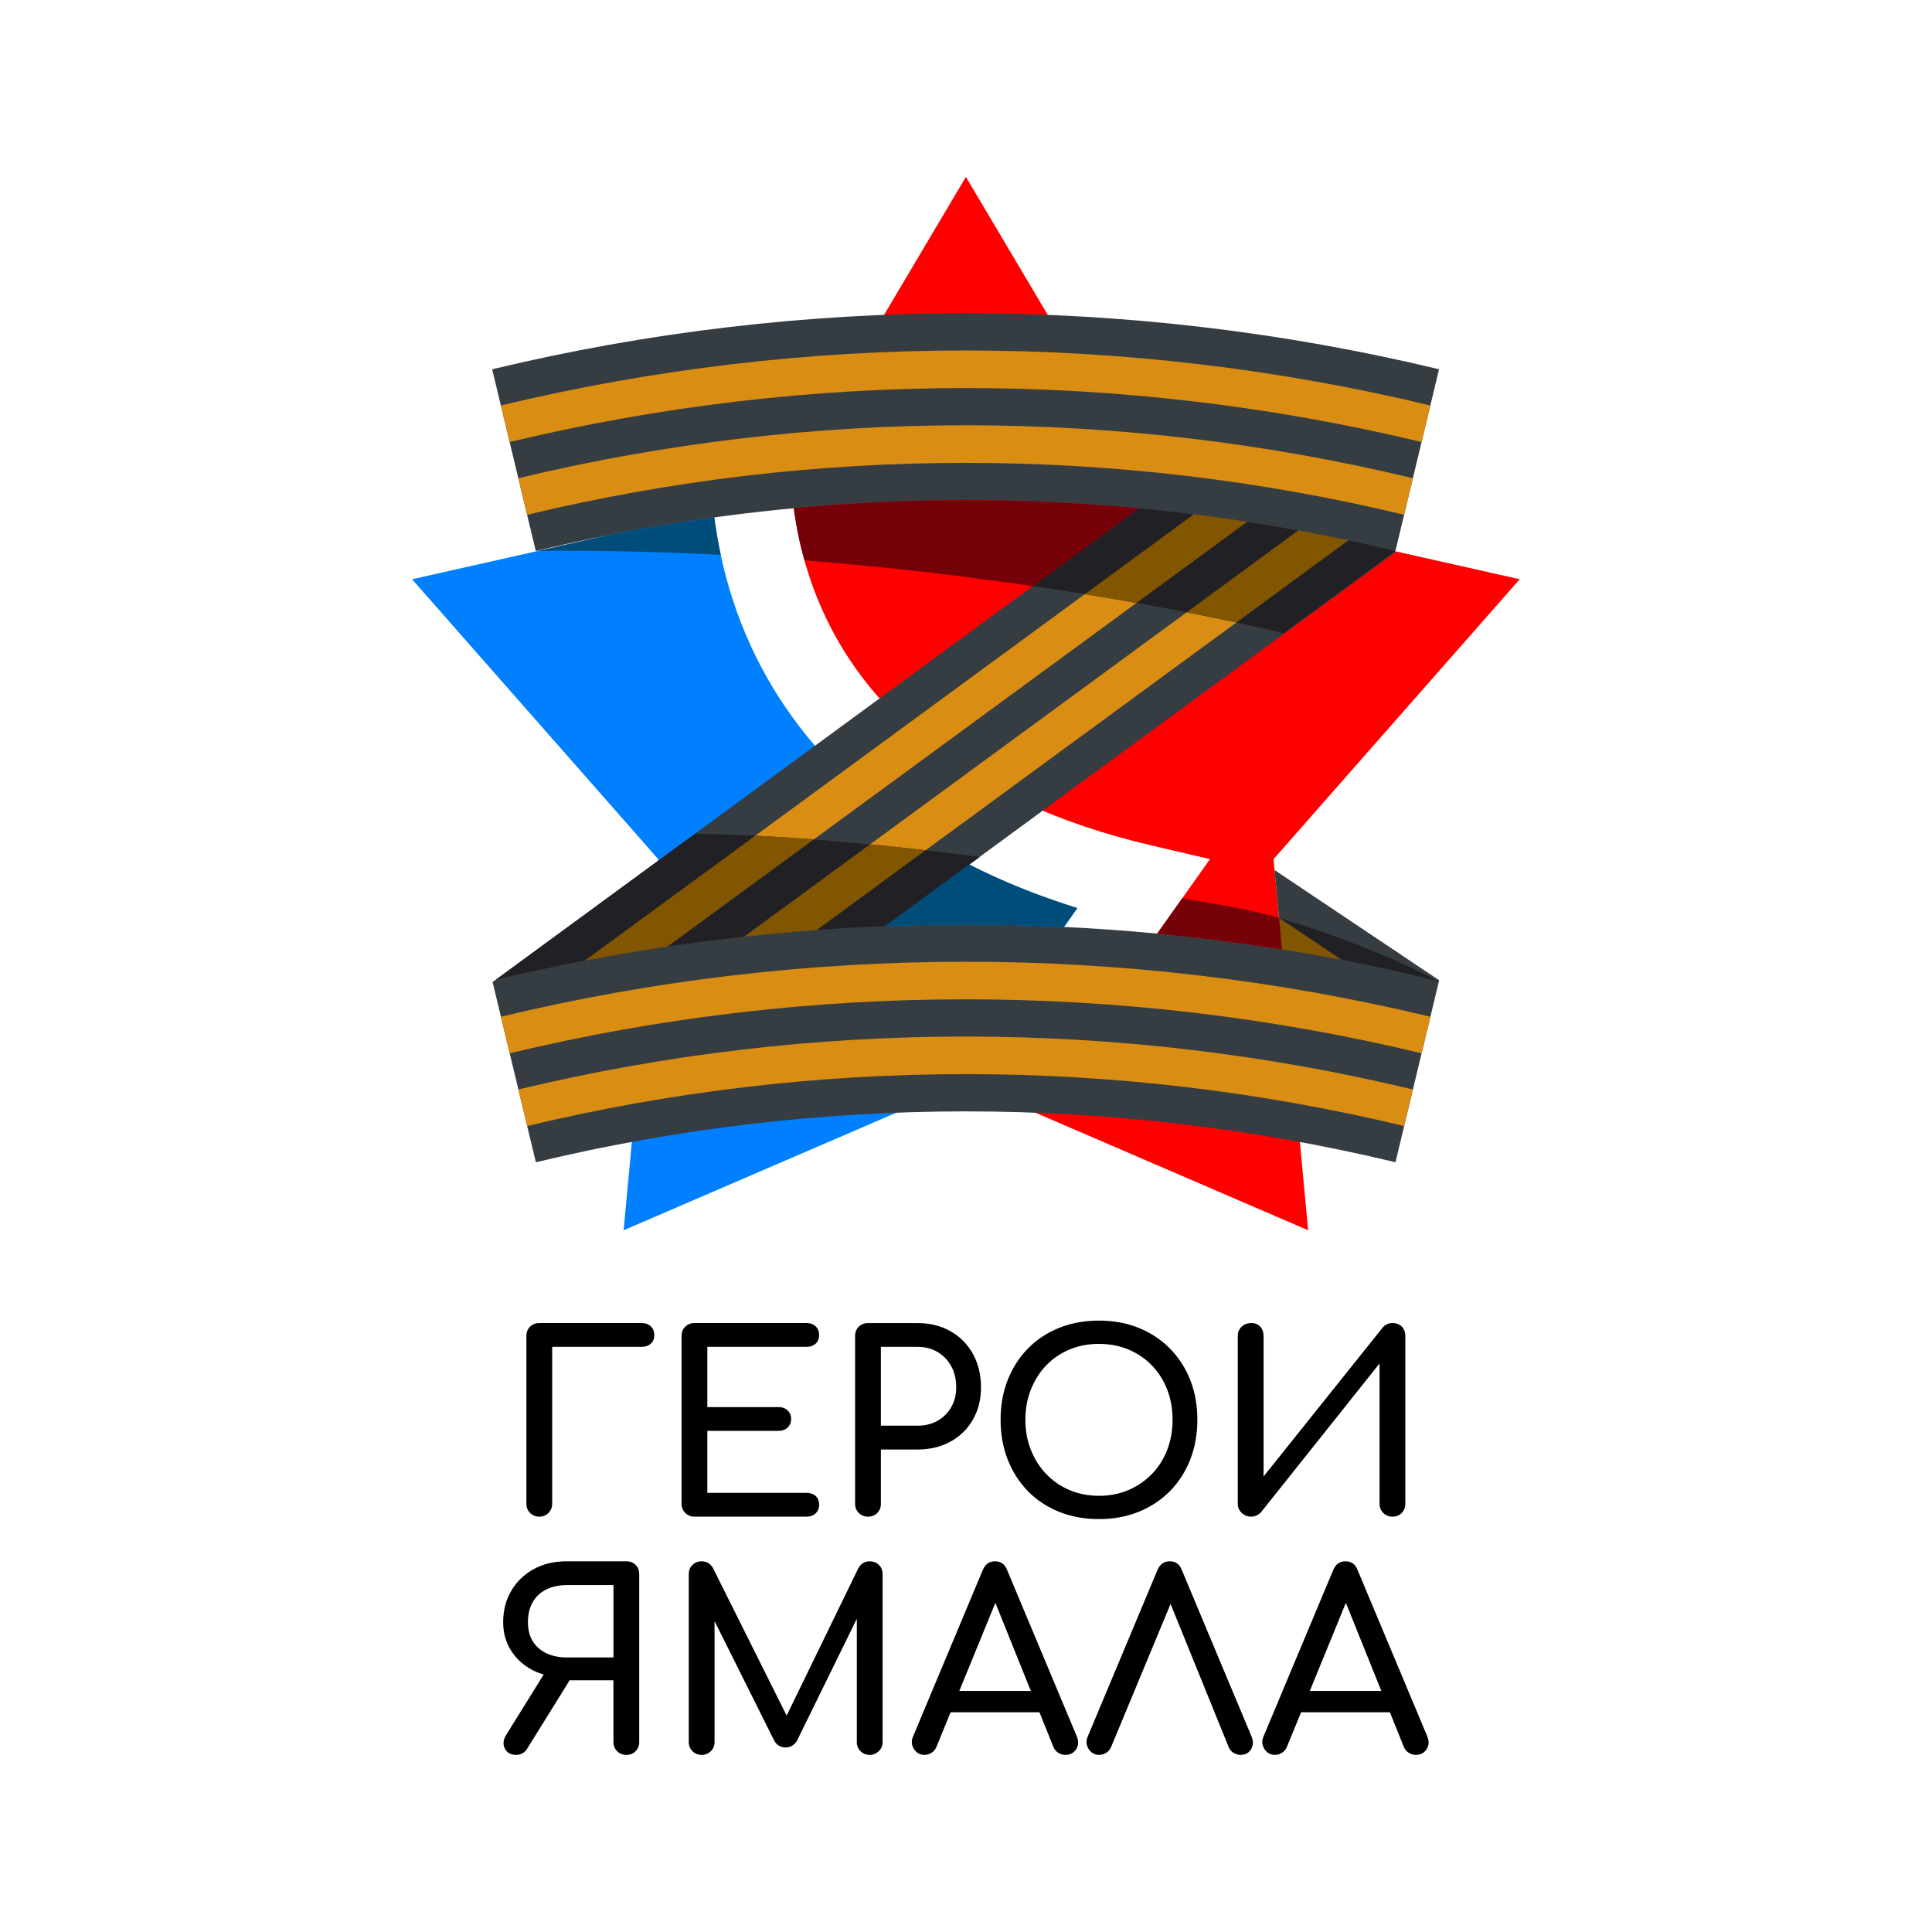 <?xml version="1.0" encoding="UTF-8"?> <svg xmlns="http://www.w3.org/2000/svg" width="567" height="567" viewBox="0 0 567 567" fill="none"><path d="M343.328 395.745C340.759 393.149 337.71 391.143 334.197 389.709C330.685 388.275 326.791 387.567 322.525 387.567C318.259 387.567 314.356 388.284 310.817 389.709C307.277 391.143 304.236 393.149 301.686 395.745C299.144 398.341 297.166 401.408 295.759 404.948C294.352 408.488 293.653 412.391 293.653 416.657C293.653 420.922 294.352 424.843 295.759 428.401C297.166 431.968 299.144 435.045 301.686 437.641C304.227 440.237 307.277 442.252 310.817 443.677C314.356 445.111 318.259 445.819 322.525 445.819C326.791 445.819 330.685 445.102 334.197 443.677C337.71 442.243 340.759 440.237 343.328 437.641C345.897 435.045 347.884 431.968 349.291 428.401C350.698 424.834 351.397 420.922 351.397 416.657C351.397 412.391 350.698 408.488 349.291 404.948C347.884 401.408 345.897 398.341 343.328 395.745ZM342.566 425.461C341.522 428.175 340.033 430.543 338.091 432.549C336.149 434.564 333.861 436.134 331.22 437.278C328.579 438.422 325.684 438.984 322.525 438.984C319.376 438.984 316.471 438.413 313.83 437.278C311.189 436.144 308.91 434.564 306.995 432.549C305.08 430.534 303.592 428.175 302.521 425.461C301.45 422.747 300.923 419.815 300.923 416.657C300.923 413.507 301.459 410.575 302.521 407.853C303.583 405.139 305.08 402.77 306.995 400.764C308.91 398.749 311.189 397.188 313.83 396.071C316.471 394.955 319.366 394.401 322.525 394.401C325.674 394.401 328.57 394.955 331.22 396.071C333.861 397.188 336.158 398.749 338.091 400.764C340.033 402.779 341.522 405.139 342.566 407.853C343.609 410.566 344.127 413.507 344.127 416.657C344.127 419.815 343.609 422.747 342.566 425.461ZM191.009 389.273C191.689 389.927 192.025 390.789 192.025 391.86C192.025 392.877 191.689 393.702 191.009 394.329C190.328 394.955 189.429 395.273 188.313 395.273H162.055V441.317C162.055 442.388 161.692 443.278 160.966 444.013C160.24 444.739 159.341 445.102 158.27 445.102C157.199 445.102 156.31 444.739 155.575 444.013C154.848 443.287 154.485 442.388 154.485 441.317V392.069C154.485 390.952 154.848 390.045 155.575 389.337C156.301 388.638 157.199 388.284 158.27 388.284H188.313C189.438 388.293 190.328 388.62 191.009 389.273ZM207.591 395.273V412.953H228.467C229.583 412.953 230.482 413.28 231.162 413.934C231.843 414.587 232.179 415.422 232.179 416.439C232.179 417.455 231.843 418.29 231.162 418.944C230.482 419.597 229.583 419.924 228.467 419.924H207.591V438.113H236.69C237.806 438.113 238.705 438.431 239.386 439.057C240.066 439.692 240.402 440.509 240.402 441.535C240.402 442.597 240.066 443.459 239.386 444.122C238.705 444.775 237.806 445.102 236.69 445.102H203.806C202.735 445.102 201.846 444.739 201.111 444.013C200.384 443.287 200.021 442.388 200.021 441.317V392.069C200.021 390.952 200.384 390.045 201.111 389.337C201.837 388.638 202.735 388.284 203.806 388.284H236.69C237.806 388.284 238.705 388.611 239.386 389.264C240.066 389.918 240.402 390.78 240.402 391.851C240.402 392.867 240.066 393.693 239.386 394.32C238.705 394.946 237.806 395.264 236.69 395.264H207.591V395.273ZM412.435 392.069V441.317C412.435 442.388 412.081 443.278 411.383 444.013C410.684 444.739 409.767 445.102 408.651 445.102C407.58 445.102 406.69 444.739 405.955 444.013C405.229 443.287 404.866 442.388 404.866 441.317V400.147L370.094 443.795C369.758 444.185 369.314 444.503 368.787 444.739C368.252 444.984 367.716 445.102 367.19 445.102C366.119 445.102 365.202 444.739 364.421 444.013C363.641 443.287 363.26 442.388 363.26 441.317V392.069C363.26 390.952 363.65 390.045 364.421 389.337C365.193 388.638 366.119 388.284 367.19 388.284C368.306 388.284 369.187 388.638 369.849 389.337C370.503 390.036 370.829 390.952 370.829 392.069V433.312L405.746 389.664C406.518 388.747 407.489 388.284 408.66 388.284C409.776 388.284 410.684 388.638 411.392 389.337C412.081 390.045 412.435 390.961 412.435 392.069ZM278.958 390.689C276.145 389.092 272.923 388.293 269.283 388.293H254.734C253.663 388.293 252.773 388.647 252.038 389.346C251.312 390.045 250.949 390.961 250.949 392.078V441.326C250.949 442.397 251.312 443.287 252.038 444.022C252.764 444.748 253.663 445.111 254.734 445.111C255.85 445.111 256.758 444.748 257.466 444.022C258.165 443.296 258.519 442.397 258.519 441.326V425.397H269.283C272.923 425.397 276.145 424.626 278.958 423.074C281.772 421.522 283.969 419.361 285.539 416.602C287.118 413.834 287.899 410.684 287.899 407.145C287.899 403.46 287.109 400.201 285.539 397.36C283.96 394.51 281.763 392.287 278.958 390.689ZM279.176 412.953C278.205 414.651 276.871 415.985 275.174 416.956C273.476 417.927 271.516 418.408 269.283 418.408H258.519V395.273H269.283C271.516 395.273 273.476 395.781 275.174 396.798C276.871 397.814 278.205 399.212 279.176 400.982C280.147 402.752 280.629 404.803 280.629 407.126C280.629 409.314 280.147 411.256 279.176 412.953Z" fill="black"></path><path d="M257.938 459.261C258.664 459.96 259.027 460.877 259.027 461.993V511.241C259.027 512.312 258.655 513.202 257.902 513.937C257.148 514.663 256.268 515.026 255.242 515.026C254.171 515.026 253.282 514.663 252.547 513.937C251.821 513.211 251.458 512.312 251.458 511.241V475.072L233.858 510.951C233.033 512.213 231.943 512.839 230.582 512.839C228.984 512.839 227.814 512.086 227.088 510.588L209.706 475.753V511.241C209.706 512.312 209.343 513.202 208.617 513.937C207.891 514.663 206.992 515.026 205.921 515.026C204.85 515.026 203.961 514.663 203.226 513.937C202.5 513.211 202.137 512.312 202.137 511.241V461.993C202.137 460.877 202.5 459.969 203.226 459.261C203.952 458.562 204.85 458.208 205.921 458.208C207.374 458.208 208.49 458.889 209.271 460.241L230.863 503.49L251.902 460.241C252.674 458.88 253.79 458.208 255.251 458.208C256.313 458.208 257.212 458.562 257.938 459.261ZM346.832 460.75C346.197 459.052 345.017 458.208 343.265 458.208C341.613 458.208 340.424 459.061 339.698 460.75L319.258 509.562C318.677 510.869 318.75 512.104 319.476 513.274C320.202 514.436 321.246 515.017 322.607 515.017C323.288 515.017 323.95 514.827 324.604 514.436C325.257 514.046 325.757 513.465 326.092 512.694L343.537 470.715L360.574 512.694C360.864 513.42 361.336 513.992 361.989 514.4C362.643 514.808 363.333 515.017 364.059 515.017C365.466 515.017 366.491 514.473 367.154 513.383C367.807 512.294 367.871 511.069 367.335 509.707L346.832 460.75ZM186.543 459.261C187.242 459.96 187.596 460.877 187.596 461.993V511.241C187.596 512.312 187.242 513.202 186.543 513.937C185.845 514.663 184.928 515.026 183.811 515.026C182.74 515.026 181.851 514.663 181.116 513.937C180.39 513.211 180.027 512.312 180.027 511.241V493.125H167.175L154.713 513.202C154.322 513.837 153.85 514.291 153.297 514.581C152.743 514.872 152.117 515.017 151.445 515.017C149.893 515.017 148.804 514.4 148.169 513.166C147.542 511.931 147.66 510.606 148.532 509.199L159.569 491.437C158.552 491.128 157.572 490.774 156.646 490.32C153.86 488.941 151.663 487.008 150.066 484.539C148.468 482.07 147.669 479.256 147.669 476.098C147.669 472.603 148.468 469.517 150.066 466.822C151.663 464.126 153.86 462.02 156.646 460.496C159.432 458.971 162.645 458.208 166.285 458.208H183.821C184.937 458.208 185.845 458.562 186.543 459.261ZM180.036 465.188H166.285C164.107 465.188 162.146 465.605 160.431 466.422C158.706 467.248 157.363 468.474 156.392 470.098C155.421 471.723 154.94 473.72 154.94 476.098C154.94 478.331 155.421 480.209 156.392 481.734C157.363 483.259 158.706 484.43 160.431 485.229C162.155 486.027 164.107 486.427 166.285 486.427H180.036V465.188ZM316.063 509.707C316.599 511.069 316.508 512.294 315.809 513.383C315.101 514.473 314.048 515.017 312.641 515.017C311.915 515.017 311.225 514.808 310.572 514.4C309.918 513.992 309.446 513.42 309.156 512.694L305.053 502.51H278.986L274.82 512.694C274.484 513.474 273.985 514.055 273.332 514.436C272.678 514.827 272.006 515.017 271.335 515.017C269.973 515.017 268.939 514.436 268.203 513.274C267.477 512.113 267.405 510.878 267.986 509.562L288.426 460.75C289.152 459.052 290.341 458.208 291.993 458.208C293.735 458.208 294.924 459.061 295.56 460.75L316.063 509.707ZM302.53 496.256L292.12 470.389L281.537 496.247H302.53V496.256ZM418.662 513.383C417.954 514.473 416.901 515.017 415.495 515.017C414.768 515.017 414.079 514.808 413.425 514.4C412.772 513.992 412.3 513.42 412.009 512.694L407.907 502.51H381.839L377.673 512.694C377.338 513.474 376.838 514.055 376.185 514.436C375.531 514.827 374.86 515.017 374.188 515.017C372.827 515.017 371.792 514.436 371.057 513.274C370.331 512.113 370.258 510.878 370.839 509.562L391.279 460.75C392.005 459.052 393.194 458.208 394.846 458.208C396.588 458.208 397.777 459.061 398.413 460.75L418.925 509.707C419.452 511.069 419.37 512.294 418.662 513.383ZM405.393 496.256L394.982 470.398L384.399 496.256H405.393Z" fill="black"></path><path d="M377.101 288.008L383.909 361.055L302.684 326.038L329.632 288.054L346.977 263.602L355.109 252.129L338.109 248.163C282.916 235.311 247.691 206.085 236.091 164.47C234.53 158.897 233.396 153.106 232.697 147.089C232.37 144.339 232.143 141.534 232.007 138.693L283.47 51.914L339.271 145.99L365.03 151.781L409.45 161.774L446 169.997L373.761 252.138L375.558 271.426L377.101 288.008Z" fill="#FF0000"></path><path d="M316.172 266.506L300.878 288.072L278.223 320.011L183.022 361.055L189.811 288.153L193.142 252.502L193.169 252.138L120.93 169.997L157.762 161.711L209.406 150.102C209.924 154.441 210.623 158.697 211.521 162.863C219.536 200.276 242.608 230.355 278.387 250.468C289.732 256.84 302.348 262.213 316.172 266.506Z" fill="#0080FF"></path><path d="M422.329 287.664L374.052 255.334L375.359 269.366L376.221 278.614C337.665 272.524 298.663 270.255 259.771 271.798L409.522 162.047L409.232 161.656C409.331 161.684 409.431 161.702 409.522 161.72C413.788 143.939 418.063 126.15 422.329 108.369C330.993 86.441 235.773 86.441 144.438 108.369C148.704 126.15 152.979 143.939 157.245 161.72C215.315 147.779 275.119 143.613 334.225 149.204L145.509 287.509H145.5L144.801 288.027L144.592 288.181L144.565 288.199C145.754 293.146 146.943 298.11 148.132 303.075L148.404 304.228V304.237L148.413 304.246C151.363 316.535 154.322 328.834 157.263 341.096C240.175 321.192 326.628 321.192 409.54 341.096C413.806 323.315 418.081 305.526 422.347 287.745C422.329 287.736 422.302 287.736 422.283 287.727L422.329 287.664Z" fill="#363D42"></path><path d="M366.028 153.143L195.956 277.77H195.946C187.832 278.977 179.745 280.348 171.676 281.9L350.335 150.946C355.563 151.6 360.809 152.326 366.028 153.143Z" fill="#D98D13"></path><path d="M395.726 158.598L239.722 272.932C232.606 273.45 225.499 274.103 218.401 274.884L381.022 155.693C385.933 156.583 390.825 157.545 395.726 158.598Z" fill="#D98D13"></path><path d="M417.21 309.12C329.251 287.999 237.534 287.999 149.575 309.12C148.713 305.544 147.86 301.968 146.998 298.391C236.654 276.871 330.131 276.871 419.787 298.391C418.925 301.968 418.072 305.544 417.21 309.12Z" fill="#D98D13"></path><path d="M412.082 330.467C327.49 310.154 239.295 310.154 154.704 330.467C153.841 326.891 152.988 323.315 152.126 319.739C238.415 299.027 328.371 299.027 414.66 319.739C413.797 323.315 412.944 326.891 412.082 330.467Z" fill="#D98D13"></path><path d="M417.21 129.726C329.251 108.605 237.534 108.605 149.575 129.726C148.713 126.15 147.86 122.574 146.998 118.997C236.654 97.477 330.131 97.477 419.787 118.997C418.925 122.574 418.072 126.15 417.21 129.726Z" fill="#D98D13"></path><path d="M412.082 151.073C327.49 130.76 239.295 130.76 154.704 151.073C153.841 147.497 152.988 143.921 152.126 140.345C238.415 119.633 328.371 119.633 414.66 140.345C413.797 143.921 412.944 147.497 412.082 151.073Z" fill="#D98D13"></path><path d="M393.639 281.609C387.848 280.52 382.03 279.513 376.221 278.596L375.359 269.365L393.639 281.609Z" fill="#D98D13"></path><path d="M375.359 269.365C375.359 269.365 376.221 278.614 376.23 278.614C399.502 282.081 422.011 287.972 422.011 287.972C422.011 287.972 404.884 278.242 375.359 269.365Z" fill="#212125"></path><path d="M287.6 251.476L259.826 271.807C253.118 272.061 246.429 272.433 239.74 272.932C232.624 273.45 225.508 274.103 218.401 274.884H218.392C210.904 275.71 203.416 276.681 195.956 277.779C187.832 278.986 179.727 280.366 171.658 281.909C162.918 283.579 154.213 285.458 145.527 287.527L203.961 244.696C209.67 244.759 215.606 244.95 221.66 245.268H221.678C222.304 245.295 222.94 245.322 223.566 245.358C228.621 245.64 233.75 245.985 238.85 246.357H238.86C244.405 246.792 249.933 247.283 255.351 247.818C259.281 248.199 263.157 248.599 266.933 249.016C267.16 249.025 267.396 249.071 267.641 249.098C274.72 249.869 281.464 250.677 287.6 251.476Z" fill="#212125"></path><path d="M409.377 161.82L376.684 185.854C376.684 185.854 371.782 184.61 362.851 182.677C362.515 182.614 362.17 182.541 361.826 182.468C357.986 181.642 353.439 180.698 348.256 179.691C343.791 178.829 338.871 177.903 333.516 176.941C331.547 176.596 329.523 176.242 327.435 175.879C327.027 175.815 326.6 175.743 326.192 175.67C325.103 175.489 324.013 175.298 322.897 175.116C321.409 174.88 319.911 174.626 318.368 174.372C313.521 173.592 308.42 172.802 303.102 172.021L334.233 149.185C339.598 149.694 344.962 150.274 350.317 150.955C355.563 151.609 360.791 152.335 366.028 153.143C371.029 153.914 376.021 154.758 381.022 155.693C385.932 156.583 390.834 157.554 395.717 158.588C400.228 159.56 404.748 160.576 409.25 161.656L409.377 161.82Z" fill="#212125"></path><path d="M393.666 281.627C387.866 280.529 382.048 279.513 376.221 278.596L375.359 269.365L380.886 273.059L393.666 281.627Z" fill="#825500"></path><path d="M238.896 246.312L238.841 246.348H238.832L195.946 277.779C187.823 278.986 179.718 280.366 171.649 281.909L221.651 245.268H221.669C222.295 245.295 222.93 245.322 223.557 245.359C228.739 245.604 233.867 245.921 238.896 246.312Z" fill="#825500"></path><path d="M271.58 249.57L239.731 272.923C232.615 273.441 225.499 274.094 218.392 274.875L255.333 247.8L255.424 247.737C259.299 248.118 263.139 248.535 266.905 248.998C267.132 249.007 267.368 249.053 267.613 249.08C268.938 249.243 270.273 249.398 271.58 249.57Z" fill="#825500"></path><path d="M366.028 153.143L333.526 176.95C331.556 176.605 329.532 176.251 327.445 175.888C327.036 175.824 326.61 175.752 326.201 175.679C325.112 175.498 324.023 175.307 322.907 175.126C321.418 174.89 319.92 174.635 318.377 174.381L350.326 150.964C355.563 151.6 360.791 152.326 366.028 153.143Z" fill="#825500"></path><path d="M395.717 158.579L362.852 182.677L362.843 182.686C362.507 182.623 362.18 182.541 361.835 182.459C357.996 181.633 353.449 180.689 348.266 179.682L381.023 155.675C385.933 156.582 390.825 157.545 395.717 158.579Z" fill="#825500"></path><path d="M376.221 278.614C364.058 276.69 351.842 275.147 339.598 273.994L346.968 263.602C355.027 265.063 366.845 266.815 375.358 269.375L376.221 278.614Z" fill="#760007"></path><path d="M334.243 149.185L303.111 172.022C283.497 169.144 260.797 166.403 236.091 164.47C234.712 159.532 233.659 154.432 232.96 149.149C266.642 145.981 300.552 146 334.243 149.185Z" fill="#760007"></path><path d="M316.172 266.506L312.251 272.034C294.779 271.18 277.261 271.108 259.762 271.807L284.441 253.708C294.171 258.682 304.763 262.957 316.172 266.506Z" fill="#004D7A"></path><path d="M211.531 162.854C194.258 161.956 176.224 161.502 157.771 161.702L177.621 157.245H177.631C188.25 155.121 198.915 153.315 209.625 151.854C210.124 155.584 210.75 159.251 211.531 162.854Z" fill="#004D7A"></path></svg> 